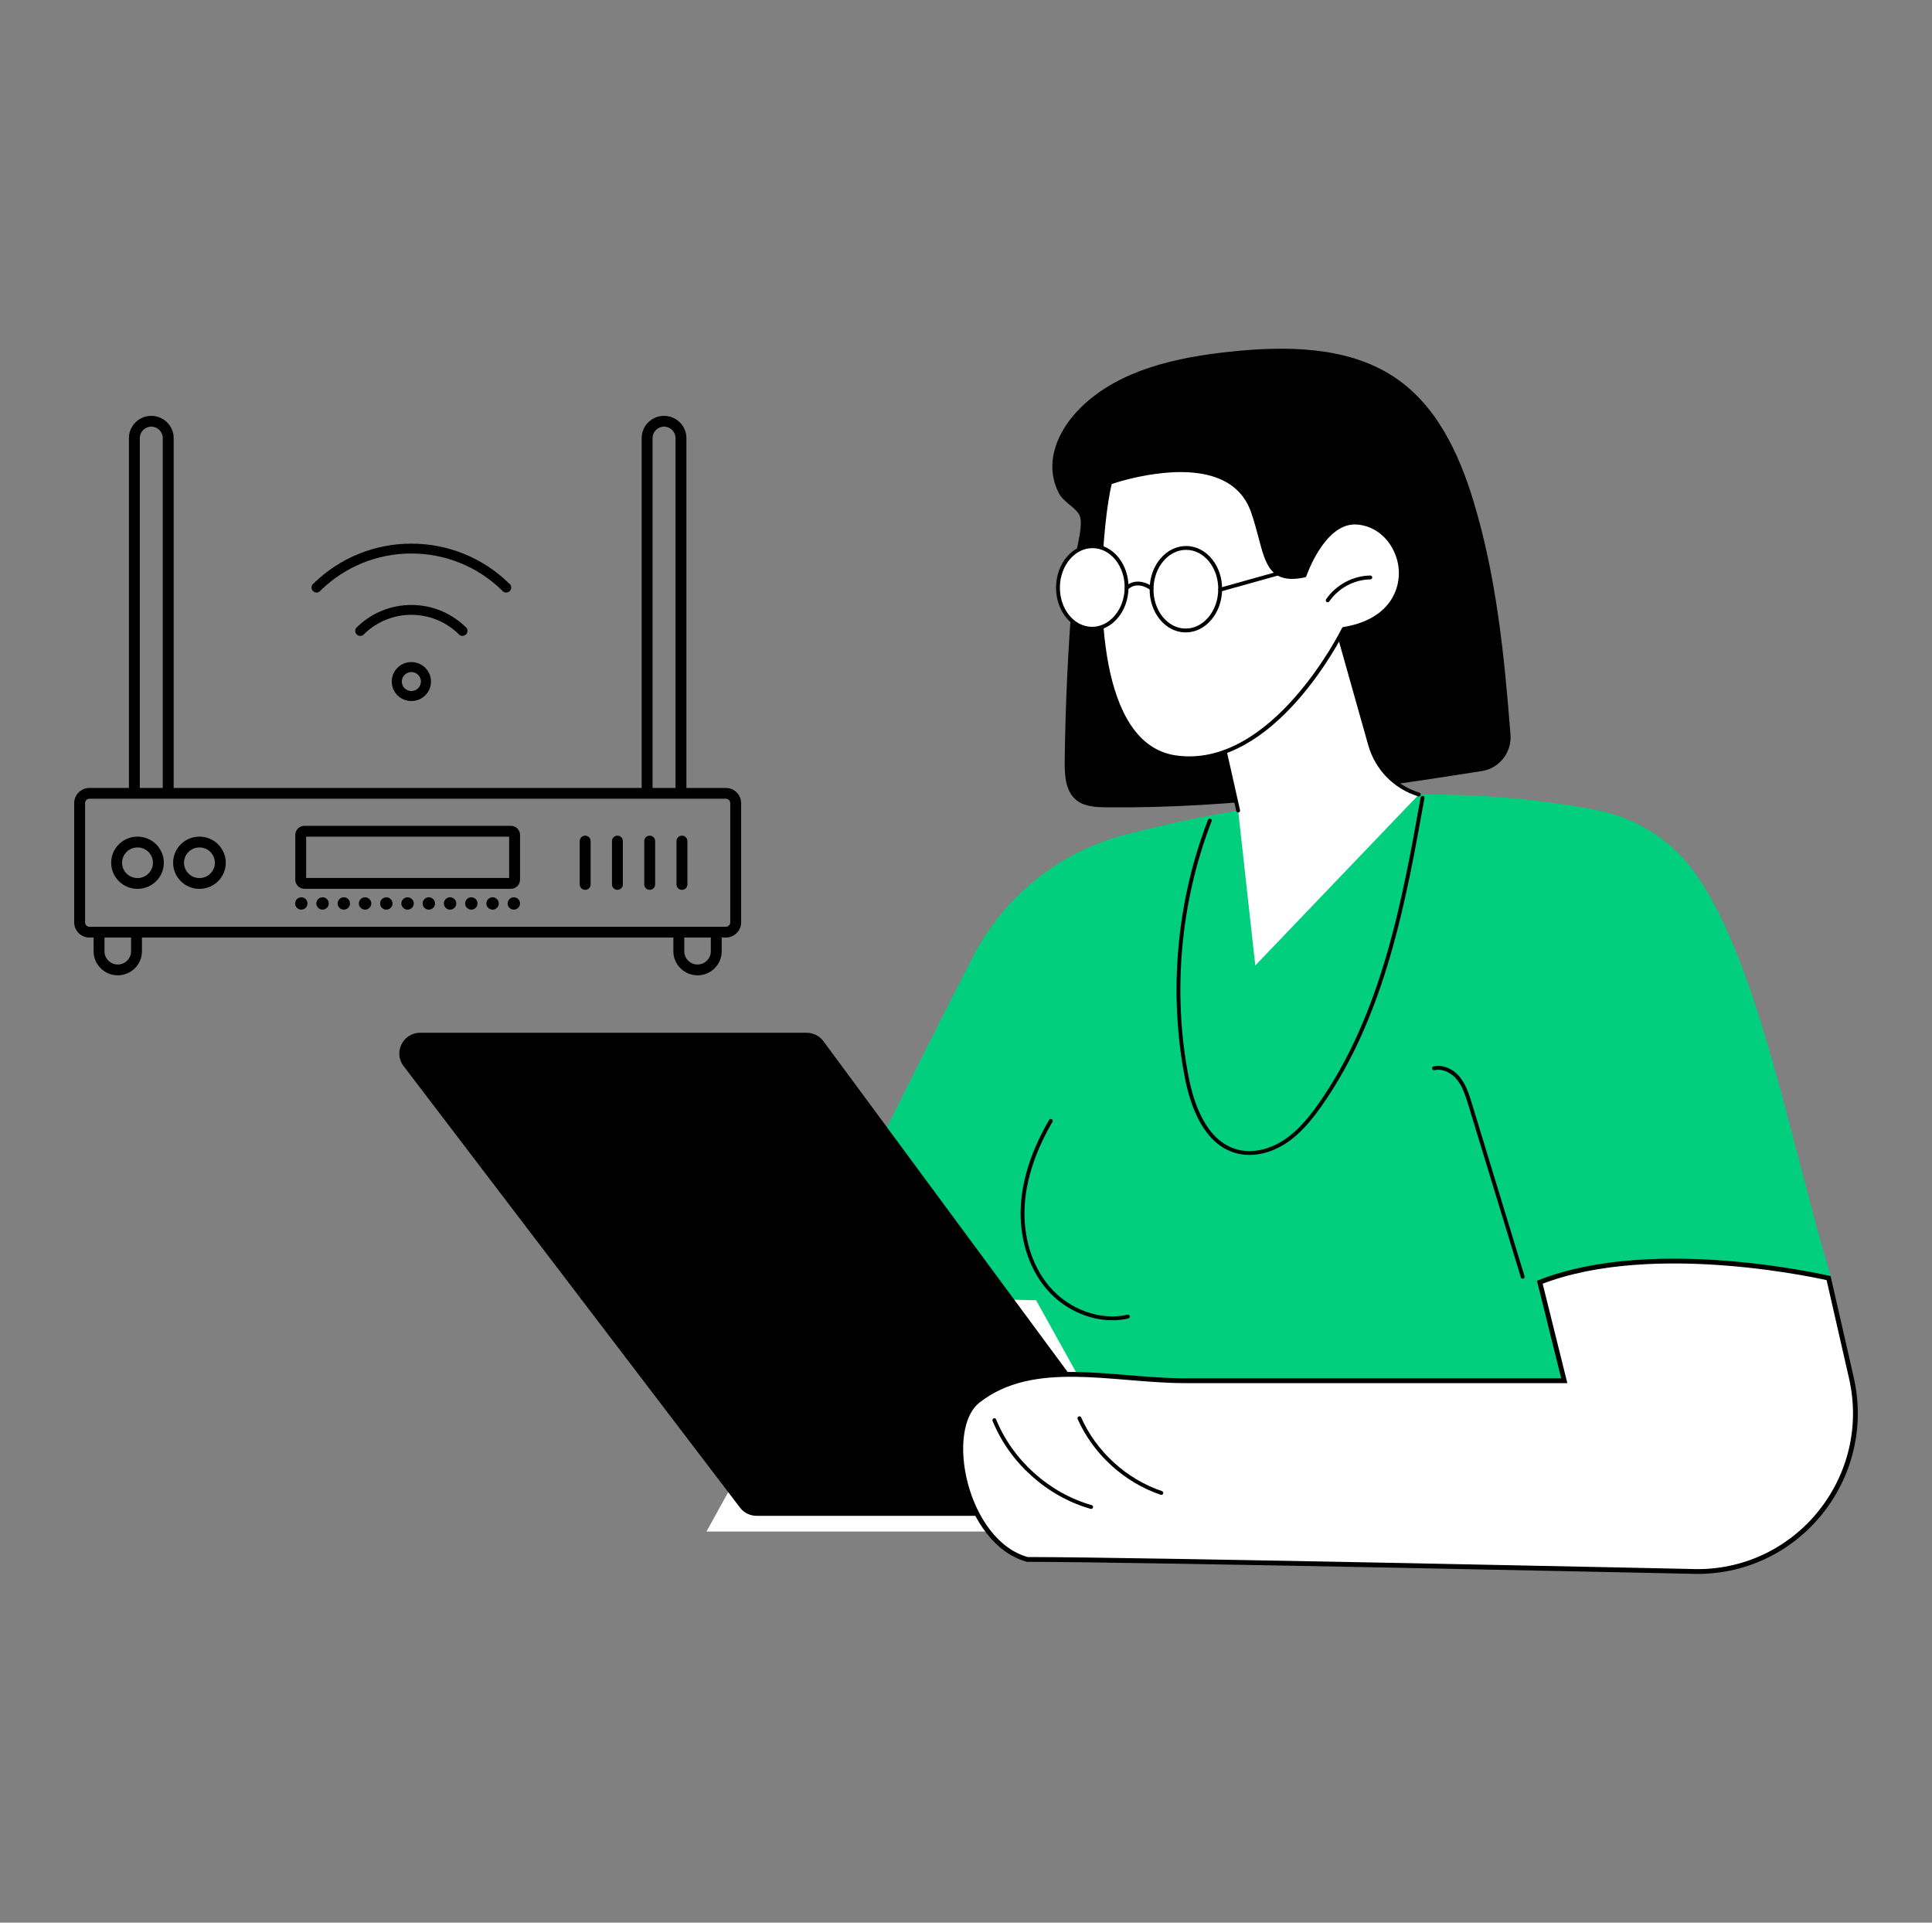 <svg width="201" height="200" viewBox="0 0 201 200" fill="none" xmlns="http://www.w3.org/2000/svg">
<rect x="0" y="0" width="201" height="200" fill="#808080" stroke="none"/>
<path fill-rule="evenodd" clip-rule="evenodd" d="M9.308 81.964H13.412V45.565C13.412 44.93 13.674 44.353 14.095 43.935C14.517 43.517 15.098 43.258 15.739 43.258C16.38 43.258 16.962 43.517 17.383 43.935C17.805 44.353 18.066 44.93 18.066 45.565V81.964H66.757V45.565C66.757 44.93 67.019 44.353 67.441 43.935C67.862 43.517 68.444 43.258 69.085 43.258C69.725 43.258 70.307 43.517 70.728 43.935C71.15 44.353 71.412 44.93 71.412 45.565V81.964H75.516C75.953 81.964 76.351 82.141 76.639 82.427C76.927 82.712 77.106 83.107 77.106 83.541V95.95C77.106 96.384 76.927 96.779 76.639 97.064C76.351 97.35 75.953 97.527 75.516 97.527H75.085V98.961C75.085 99.647 74.802 100.271 74.347 100.722C73.891 101.174 73.262 101.454 72.57 101.454C71.878 101.454 71.249 101.174 70.794 100.722C70.339 100.271 70.056 99.647 70.056 98.961V97.527H14.768V98.961C14.768 99.647 14.485 100.271 14.029 100.722C13.574 101.174 12.945 101.454 12.253 101.454C11.561 101.454 10.932 101.174 10.477 100.722C10.021 100.271 9.739 99.647 9.739 98.961V97.527H9.308C8.87 97.527 8.472 97.35 8.184 97.064C7.897 96.779 7.718 96.384 7.718 95.95V83.541C7.718 83.107 7.897 82.712 8.184 82.427C8.472 82.141 8.87 81.964 9.308 81.964ZM42.797 71.884C43.071 71.884 43.319 71.773 43.5 71.594C43.68 71.415 43.792 71.168 43.792 70.897C43.792 70.625 43.68 70.379 43.5 70.2C43.319 70.021 43.071 69.91 42.797 69.91C42.523 69.91 42.274 70.021 42.094 70.2C41.913 70.379 41.801 70.625 41.801 70.897C41.801 71.168 41.913 71.415 42.094 71.594C42.274 71.773 42.523 71.884 42.797 71.884ZM44.241 72.329C44.611 71.962 44.84 71.455 44.84 70.897C44.84 70.339 44.611 69.832 44.241 69.465C43.871 69.098 43.36 68.871 42.797 68.871C42.234 68.871 41.723 69.098 41.353 69.465C40.983 69.832 40.754 70.339 40.754 70.897C40.754 71.455 40.983 71.962 41.353 72.329C41.723 72.696 42.234 72.923 42.797 72.923C43.36 72.923 43.871 72.696 44.241 72.329ZM48.258 57.608C46.574 56.927 44.73 56.552 42.797 56.552C40.863 56.552 39.02 56.927 37.336 57.608C35.585 58.316 34.007 59.353 32.681 60.64L32.651 60.669L32.608 60.703C32.548 60.749 32.497 60.812 32.46 60.887C32.427 60.955 32.408 61.033 32.408 61.116C32.408 61.26 32.467 61.39 32.562 61.484C32.657 61.578 32.788 61.637 32.933 61.637C33.02 61.637 33.098 61.619 33.162 61.589C33.232 61.556 33.294 61.505 33.346 61.442L33.376 61.404L33.415 61.366C34.649 60.171 36.114 59.21 37.735 58.555C39.299 57.924 41.008 57.576 42.797 57.576C44.586 57.576 46.295 57.924 47.858 58.555C49.48 59.21 50.944 60.171 52.178 61.366L52.217 61.404L52.248 61.442C52.299 61.505 52.362 61.556 52.431 61.589C52.496 61.619 52.573 61.637 52.66 61.637C52.805 61.637 52.937 61.578 53.032 61.484C53.127 61.39 53.186 61.26 53.186 61.116C53.186 61.033 53.167 60.955 53.133 60.887C53.097 60.812 53.046 60.749 52.986 60.703L52.943 60.669L52.913 60.64C51.586 59.353 50.008 58.316 48.258 57.608ZM45.798 63.503C44.874 63.134 43.861 62.931 42.797 62.931C41.732 62.931 40.719 63.134 39.795 63.503C38.834 63.887 37.964 64.451 37.228 65.153L37.197 65.183L37.158 65.213C37.094 65.262 37.041 65.325 37.007 65.395C36.974 65.46 36.956 65.538 36.956 65.626C36.956 65.77 37.015 65.9 37.11 65.995C37.205 66.089 37.337 66.147 37.482 66.147C37.564 66.147 37.64 66.129 37.708 66.097C37.782 66.062 37.845 66.013 37.893 65.955L37.929 65.911L37.966 65.876C38.605 65.271 39.36 64.785 40.195 64.453C41.004 64.132 41.882 63.955 42.797 63.955C43.712 63.955 44.59 64.132 45.398 64.453C46.234 64.785 46.989 65.271 47.628 65.876L47.665 65.911L47.701 65.955C47.749 66.013 47.812 66.062 47.886 66.097C47.953 66.129 48.03 66.147 48.112 66.147C48.257 66.147 48.388 66.089 48.483 65.995C48.578 65.9 48.637 65.77 48.637 65.626C48.637 65.538 48.619 65.46 48.587 65.395C48.552 65.325 48.5 65.262 48.435 65.213L48.396 65.183L48.366 65.153C47.63 64.451 46.76 63.887 45.798 63.503ZM73.952 97.527H71.189V98.961C71.189 99.337 71.344 99.679 71.595 99.928C71.846 100.177 72.191 100.331 72.57 100.331C72.95 100.331 73.295 100.177 73.546 99.928C73.796 99.679 73.952 99.337 73.952 98.961V97.527ZM13.635 97.527H10.871V98.961C10.871 99.337 11.027 99.679 11.278 99.928C11.528 100.177 11.874 100.331 12.253 100.331C12.633 100.331 12.978 100.177 13.229 99.928C13.479 99.679 13.635 99.337 13.635 98.961V97.527ZM53.458 93.34C53.101 93.34 52.812 93.627 52.812 93.981C52.812 94.335 53.101 94.622 53.458 94.622C53.815 94.622 54.104 94.335 54.104 93.981C54.104 93.627 53.815 93.34 53.458 93.34ZM51.247 93.34C50.89 93.34 50.601 93.627 50.601 93.981C50.601 94.335 50.89 94.622 51.247 94.622C51.604 94.622 51.893 94.335 51.893 93.981C51.893 93.627 51.604 93.34 51.247 93.34ZM49.036 93.34C48.679 93.34 48.389 93.627 48.389 93.981C48.389 94.335 48.679 94.622 49.036 94.622C49.393 94.622 49.682 94.335 49.682 93.981C49.682 93.627 49.393 93.34 49.036 93.34ZM46.825 93.34C46.468 93.34 46.178 93.627 46.178 93.981C46.178 94.335 46.468 94.622 46.825 94.622C47.181 94.622 47.471 94.335 47.471 93.981C47.471 93.627 47.181 93.34 46.825 93.34ZM44.614 93.34C44.257 93.34 43.967 93.627 43.967 93.981C43.967 94.335 44.257 94.622 44.614 94.622C44.97 94.622 45.26 94.335 45.26 93.981C45.26 93.627 44.97 93.34 44.614 93.34ZM42.402 93.34C42.045 93.34 41.756 93.627 41.756 93.981C41.756 94.335 42.045 94.622 42.402 94.622C42.759 94.622 43.048 94.335 43.048 93.981C43.048 93.627 42.759 93.34 42.402 93.34ZM40.191 93.34C39.834 93.34 39.545 93.627 39.545 93.981C39.545 94.335 39.834 94.622 40.191 94.622C40.548 94.622 40.837 94.335 40.837 93.981C40.837 93.627 40.548 93.34 40.191 93.34ZM37.98 93.34C37.623 93.34 37.334 93.627 37.334 93.981C37.334 94.335 37.623 94.622 37.98 94.622C38.337 94.622 38.626 94.335 38.626 93.981C38.626 93.627 38.337 93.34 37.98 93.34ZM35.769 93.34C35.412 93.34 35.123 93.627 35.123 93.981C35.123 94.335 35.412 94.622 35.769 94.622C36.126 94.622 36.415 94.335 36.415 93.981C36.415 93.627 36.126 93.34 35.769 93.34ZM33.558 93.34C33.201 93.34 32.912 93.627 32.912 93.981C32.912 94.335 33.201 94.622 33.558 94.622C33.915 94.622 34.204 94.335 34.204 93.981C34.204 93.627 33.915 93.34 33.558 93.34ZM31.347 93.34C30.99 93.34 30.701 93.627 30.701 93.981C30.701 94.335 30.99 94.622 31.347 94.622C31.704 94.622 31.993 94.335 31.993 93.981C31.993 93.627 31.704 93.34 31.347 93.34ZM67.89 81.964H70.279V45.565C70.279 45.24 70.144 44.944 69.928 44.729C69.711 44.514 69.412 44.381 69.085 44.381C68.757 44.381 68.458 44.514 68.241 44.729C68.025 44.944 67.89 45.24 67.89 45.565V81.964ZM14.545 81.964H16.933V45.565C16.933 45.24 16.799 44.944 16.582 44.729C16.365 44.514 16.067 44.381 15.739 44.381C15.411 44.381 15.113 44.514 14.896 44.729C14.679 44.944 14.545 45.24 14.545 45.565V81.964ZM61.446 87.489C61.446 87.179 61.192 86.927 60.88 86.927C60.567 86.927 60.313 87.179 60.313 87.489V92.002C60.313 92.312 60.567 92.564 60.88 92.564C61.192 92.564 61.446 92.312 61.446 92.002V87.489ZM71.516 92.002V87.489C71.516 87.179 71.262 86.927 70.95 86.927C70.637 86.927 70.383 87.179 70.383 87.489V92.002C70.383 92.312 70.637 92.564 70.95 92.564C71.262 92.564 71.516 92.312 71.516 92.002ZM68.159 92.002V87.489C68.159 87.179 67.906 86.927 67.593 86.927C67.28 86.927 67.027 87.179 67.027 87.489V92.002C67.027 92.312 67.28 92.564 67.593 92.564C67.906 92.564 68.159 92.312 68.159 92.002ZM64.803 92.002V87.489C64.803 87.179 64.549 86.927 64.236 86.927C63.923 86.927 63.67 87.179 63.67 87.489V92.002C63.67 92.312 63.923 92.564 64.236 92.564C64.549 92.564 64.803 92.312 64.803 92.002ZM20.75 87.029C19.993 87.029 19.308 87.333 18.813 87.825C18.317 88.316 18.011 88.996 18.011 89.746C18.011 90.496 18.317 91.175 18.813 91.666C19.308 92.158 19.993 92.462 20.75 92.462C21.506 92.462 22.191 92.158 22.686 91.666C23.182 91.175 23.489 90.496 23.489 89.746C23.489 88.996 23.182 88.316 22.686 87.825C22.191 87.333 21.506 87.029 20.75 87.029ZM21.886 88.619C21.595 88.331 21.193 88.153 20.75 88.153C20.306 88.153 19.904 88.331 19.614 88.619C19.323 88.907 19.143 89.306 19.143 89.746C19.143 90.185 19.323 90.584 19.614 90.872C19.904 91.16 20.306 91.338 20.75 91.338C21.193 91.338 21.595 91.16 21.886 90.872C22.176 90.584 22.356 90.185 22.356 89.746C22.356 89.306 22.176 88.907 21.886 88.619ZM14.306 87.029C13.55 87.029 12.865 87.333 12.369 87.825C11.874 88.316 11.567 88.996 11.567 89.746C11.567 90.496 11.874 91.175 12.369 91.666C12.865 92.158 13.55 92.462 14.306 92.462C15.062 92.462 15.747 92.158 16.243 91.666C16.739 91.175 17.045 90.496 17.045 89.746C17.045 88.996 16.739 88.316 16.243 87.825C15.747 87.333 15.062 87.029 14.306 87.029ZM15.442 88.619C15.151 88.331 14.75 88.153 14.306 88.153C13.863 88.153 13.461 88.331 13.17 88.619C12.88 88.907 12.7 89.306 12.7 89.746C12.7 90.185 12.88 90.584 13.17 90.872C13.461 91.16 13.863 91.338 14.306 91.338C14.75 91.338 15.151 91.16 15.442 90.872C15.733 90.584 15.913 90.185 15.913 89.746C15.913 89.306 15.733 88.907 15.442 88.619ZM31.67 85.906C31.408 85.906 31.17 86.012 30.998 86.182C30.826 86.353 30.719 86.589 30.719 86.849V91.51C30.719 91.77 30.826 92.006 30.998 92.176C31.17 92.347 31.408 92.453 31.67 92.453H53.153C53.414 92.453 53.651 92.347 53.823 92.176H53.825C53.997 92.006 54.104 91.77 54.104 91.51V86.849C54.104 86.59 53.997 86.355 53.825 86.184L53.823 86.182C53.651 86.012 53.414 85.906 53.153 85.906H31.67ZM52.971 87.029H31.852V91.329H52.971V87.029ZM75.516 83.087H9.308C9.183 83.087 9.069 83.138 8.985 83.221C8.902 83.303 8.85 83.417 8.85 83.541V95.95C8.85 96.074 8.902 96.188 8.985 96.27C9.069 96.353 9.183 96.404 9.308 96.404H75.516C75.641 96.404 75.755 96.353 75.838 96.27C75.921 96.188 75.973 96.074 75.973 95.95V83.541C75.973 83.417 75.921 83.303 75.838 83.221C75.755 83.138 75.641 83.087 75.516 83.087Z" fill="black"/>
<path d="M110.769 79.222C110.835 73.497 111.098 67.772 111.56 62.058C111.676 60.614 111.805 59.172 111.947 57.73C112.047 56.715 112.729 54.547 112.319 53.625C111.97 52.839 110.683 52.243 110.204 51.376C109.653 50.376 109.41 49.209 109.498 48.075C109.668 45.887 110.92 43.859 112.55 42.287C116.521 38.457 122.413 37.17 127.994 36.58C133.828 35.964 140.139 36.027 144.942 39.151C149.432 42.071 151.786 47.149 153.299 52.14C155.684 60.005 156.511 68.22 157.146 76.422C157.289 78.272 155.989 79.922 154.161 80.209C141.216 82.238 128.199 84.117 115.128 83.98C114.066 83.969 112.929 83.92 112.091 83.314C110.856 82.42 110.752 80.711 110.769 79.222Z" fill="black"/>
<path d="M73.499 159.313H121.023L117.631 131.632L91.604 126.555L73.499 159.313Z" fill="white"/>
<path d="M77.132 156.726C77.096 156.665 77.095 156.589 77.129 156.527L95.235 123.768C95.277 123.692 95.363 123.651 95.448 123.668L121.476 128.745C121.561 128.762 121.625 128.832 121.636 128.918L125.028 156.599C125.035 156.656 125.017 156.714 124.979 156.757C124.941 156.8 124.886 156.825 124.829 156.825H77.305C77.234 156.825 77.168 156.787 77.132 156.726ZM121.256 129.112L95.515 124.09L77.645 156.423H124.602L121.256 129.112Z" fill="black"/>
<path d="M107.791 135.254L83.696 134.744C83.696 134.744 94.474 112.581 101.248 99.481C104.476 93.237 110.179 88.646 116.961 86.86C128.176 83.906 146.92 80.582 166.112 84.268C170.282 85.069 173.983 87.447 176.431 90.926C182.934 100.172 186.332 119.037 190.452 132.747L163.857 133.235L170.191 155.433L118.837 155.137L107.791 135.254Z" fill="#01CF7D"/>
<path d="M43.728 107.43H83.913C84.582 107.43 85.215 107.734 85.628 108.256L119.537 154.181C120.661 155.6 119.642 157.681 117.821 157.681H78.723C78.069 157.681 77.45 157.391 77.036 156.889L42.041 110.965C40.873 109.553 41.887 107.43 43.728 107.43Z" fill="black"/>
<path d="M190.187 132.939C190.207 132.944 190.226 132.948 190.243 132.952L192.61 143.319C194.966 153.637 187.15 163.472 176.599 163.474C176.598 163.474 176.597 163.474 176.596 163.474L176.591 163.474L176.56 163.473L176.435 163.471L175.946 163.46L174.079 163.42C172.466 163.386 170.148 163.337 167.331 163.278C161.696 163.16 154.063 163.002 146.068 162.845C130.11 162.531 112.707 162.217 106.889 162.216C103.681 161.349 101.425 158.003 100.464 154.421C99.985 152.632 99.836 150.809 100.049 149.249C100.261 147.685 100.832 146.421 101.755 145.699C104.62 143.457 108.11 142.926 111.845 142.968C113.649 142.989 115.501 143.142 117.361 143.296C117.425 143.302 117.49 143.307 117.554 143.312C119.475 143.471 121.403 143.626 123.274 143.626H162.422H162.742L162.665 143.316L160.199 133.383C166.144 131.044 173.632 130.926 179.682 131.408C182.737 131.651 185.417 132.046 187.332 132.38C188.29 132.547 189.057 132.699 189.583 132.809C189.846 132.864 190.05 132.908 190.187 132.939Z" fill="white" stroke="black" stroke-width="0.5"/>
<path d="M103.45 147.529C103.529 147.529 103.604 147.577 103.635 147.655C105.361 151.906 109.169 155.321 113.575 156.566C113.682 156.597 113.744 156.708 113.714 156.815C113.684 156.921 113.572 156.983 113.466 156.954C108.944 155.675 105.035 152.17 103.264 147.806C103.222 147.703 103.271 147.586 103.374 147.544C103.399 147.534 103.424 147.529 103.45 147.529Z" fill="black"/>
<path d="M112.298 147.328C112.375 147.328 112.448 147.372 112.481 147.447C114.062 151.005 117.205 153.869 120.887 155.108C120.992 155.144 121.049 155.258 121.014 155.363C120.978 155.468 120.864 155.524 120.76 155.49C116.973 154.215 113.741 151.27 112.115 147.611C112.07 147.509 112.116 147.391 112.217 147.345C112.243 147.333 112.271 147.328 112.298 147.328Z" fill="black"/>
<path d="M158.418 133.014C158.437 133.014 158.457 133.011 158.476 133.005C158.582 132.972 158.642 132.86 158.609 132.754L153.141 114.816C152.865 113.912 152.553 112.888 151.911 112.08C151.178 111.158 150.092 110.708 149.144 110.932C149.036 110.957 148.969 111.065 148.995 111.173C149.02 111.282 149.128 111.348 149.236 111.323C150.143 111.108 151.075 111.675 151.597 112.331C152.192 113.079 152.48 114.021 152.757 114.933L158.226 132.871C158.253 132.958 158.332 133.014 158.418 133.014Z" fill="black"/>
<path d="M129.992 120.14C131.246 120.14 132.568 119.726 133.78 118.933C135.383 117.883 136.563 116.373 137.506 115.034C144.161 105.578 146.304 93.597 148.195 83.026C148.215 82.916 148.142 82.812 148.033 82.792C147.924 82.773 147.82 82.845 147.8 82.954C145.917 93.484 143.782 105.419 137.178 114.802C136.257 116.11 135.107 117.584 133.561 118.596C131.961 119.643 130.168 119.991 128.64 119.552C125.556 118.665 124.229 114.963 123.659 112.013C121.96 103.214 122.811 93.77 126.055 85.42C126.095 85.316 126.044 85.2 125.941 85.159C125.838 85.119 125.721 85.17 125.681 85.274C122.41 93.694 121.552 103.217 123.266 112.089C123.857 115.15 125.25 118.996 128.529 119.939C128.998 120.073 129.49 120.14 129.992 120.14Z" fill="black"/>
<path d="M115.727 137.337C116.293 137.337 116.853 137.276 117.398 137.15C117.505 137.125 117.573 137.017 117.548 136.909C117.523 136.8 117.414 136.734 117.307 136.758C114.51 137.41 111.254 136.241 109.204 133.853C107.347 131.689 106.402 128.584 106.613 125.335C106.791 122.583 107.761 119.675 109.497 116.693C109.553 116.597 109.521 116.474 109.425 116.418C109.329 116.362 109.207 116.395 109.151 116.49C107.384 119.527 106.395 122.494 106.212 125.309C105.995 128.663 106.975 131.872 108.901 134.116C110.647 136.151 113.238 137.337 115.727 137.337Z" fill="black"/>
<path d="M128.814 84.321L130.599 100.427L147.613 82.65C145.15 81.894 143.237 79.934 142.536 77.448L137.907 61.031L125.031 67.514L128.814 84.321Z" fill="white"/>
<path d="M128.813 84.52C128.827 84.52 128.842 84.518 128.857 84.515C128.965 84.491 129.033 84.383 129.009 84.275L125.261 67.621L137.78 61.318L142.343 77.501C143.065 80.064 145.014 82.06 147.554 82.84C147.661 82.872 147.772 82.812 147.804 82.706C147.837 82.6 147.777 82.487 147.671 82.455C145.262 81.716 143.414 79.823 142.728 77.391L138.1 60.974C138.083 60.917 138.042 60.869 137.988 60.845C137.933 60.821 137.87 60.823 137.817 60.849L124.941 67.332C124.858 67.374 124.815 67.466 124.835 67.556L128.617 84.363C128.639 84.457 128.721 84.52 128.813 84.52Z" fill="black"/>
<path d="M135.723 59.864C135.723 59.864 137.674 54.041 141.237 54.369C146.668 54.869 148.282 64.067 139.796 65.424C139.796 65.424 132.576 80.272 122.298 78.781C112.02 77.29 114.427 54.28 115.489 50.197C115.489 50.197 127.783 45.797 130.357 53.246C131.855 57.579 131.422 60.785 135.723 59.864Z" fill="white"/>
<path d="M122.27 78.977C120.25 78.684 118.58 77.558 117.304 75.631C112.721 68.706 114.442 53.423 115.295 50.143C115.312 50.078 115.36 50.026 115.422 50.004C115.722 49.897 122.816 47.403 127.369 49.592C128.912 50.335 129.982 51.541 130.547 53.177C130.878 54.134 131.117 55.044 131.328 55.848C132.082 58.713 132.498 60.307 135.572 59.687C135.871 58.85 137.813 53.85 141.256 54.166C143.831 54.403 145.841 56.665 145.933 59.428C146.016 61.917 144.479 64.836 139.93 65.603C139.625 66.205 137.853 69.595 135.052 72.791C131.424 76.931 127.536 79.081 123.721 79.081C123.236 79.081 122.752 79.047 122.27 78.977ZM135.913 59.925C135.891 59.992 135.834 60.043 135.765 60.057C132.218 60.818 131.683 58.776 130.941 55.95C130.731 55.154 130.494 54.251 130.168 53.308C129.639 51.778 128.639 50.65 127.196 49.955C123.079 47.974 116.544 50.051 115.657 50.349C114.805 53.8 113.175 68.665 117.638 75.409C118.848 77.236 120.425 78.303 122.327 78.579C132.339 80.027 139.545 65.48 139.617 65.333C139.645 65.274 139.7 65.233 139.765 65.222C144.136 64.523 145.61 61.778 145.533 59.442C145.46 57.264 143.924 54.815 141.219 54.566C141.129 54.558 141.04 54.554 140.952 54.554C137.754 54.554 135.932 59.87 135.913 59.925Z" fill="black"/>
<path d="M138.13 62.65C138.194 62.65 138.257 62.62 138.295 62.563C139.248 61.171 140.885 60.292 142.568 60.269C142.679 60.268 142.767 60.177 142.766 60.066C142.764 59.955 142.675 59.867 142.565 59.867H142.562C140.751 59.892 138.989 60.838 137.965 62.336C137.902 62.427 137.925 62.552 138.017 62.615C138.051 62.639 138.091 62.65 138.13 62.65Z" fill="black"/>
<path d="M123.299 65.785C121.22 65.75 119.563 63.705 119.605 61.227C119.625 60.033 120.032 58.916 120.751 58.081C121.478 57.236 122.442 56.783 123.451 56.797C124.464 56.815 125.407 57.303 126.106 58.172C126.795 59.031 127.164 60.162 127.144 61.355C127.124 62.549 126.717 63.666 125.998 64.501C125.285 65.331 124.347 65.786 123.354 65.786C123.336 65.786 123.317 65.785 123.299 65.785ZM121.054 58.344C120.397 59.108 120.025 60.134 120.006 61.234C119.968 63.49 121.448 65.352 123.305 65.383C123.322 65.384 123.338 65.384 123.354 65.384C124.229 65.384 125.058 64.978 125.695 64.238C126.352 63.475 126.724 62.448 126.743 61.349C126.761 60.249 126.424 59.21 125.793 58.425C125.171 57.649 124.337 57.214 123.444 57.199C123.428 57.199 123.412 57.199 123.396 57.199C122.521 57.199 121.691 57.604 121.054 58.344Z" fill="black"/>
<path d="M110.067 61.045C110.027 63.416 111.592 65.365 113.563 65.399C115.534 65.433 117.165 63.538 117.205 61.167C117.245 58.796 115.68 56.846 113.709 56.813C111.738 56.779 110.107 58.674 110.067 61.045Z" fill="white"/>
<path d="M113.561 65.605C111.483 65.57 109.826 63.525 109.868 61.047C109.888 59.854 110.295 58.736 111.013 57.901C111.741 57.056 112.702 56.607 113.713 56.617C114.727 56.635 115.67 57.123 116.368 57.993C117.058 58.852 117.427 59.982 117.406 61.175C117.386 62.369 116.98 63.486 116.261 64.321C115.547 65.151 114.61 65.606 113.617 65.606C113.598 65.606 113.58 65.606 113.561 65.605ZM111.317 58.164C110.66 58.928 110.287 59.954 110.269 61.054C110.231 63.31 111.711 65.172 113.568 65.203C113.584 65.204 113.6 65.204 113.616 65.204C114.491 65.204 115.321 64.798 115.958 64.059C116.615 63.295 116.987 62.268 117.006 61.169C117.024 60.069 116.687 59.031 116.056 58.245C115.434 57.47 114.599 57.035 113.707 57.019C113.69 57.019 113.674 57.019 113.658 57.019C112.783 57.019 111.953 57.424 111.317 58.164Z" fill="black"/>
<path d="M119.805 61.415C119.865 61.415 119.923 61.389 119.963 61.339C120.031 61.252 120.017 61.125 119.93 61.056C119.392 60.629 118.101 60.071 117.071 61.022C116.989 61.097 116.984 61.224 117.059 61.306C117.134 61.388 117.261 61.393 117.342 61.318C118.381 60.359 119.629 61.33 119.681 61.371C119.718 61.401 119.762 61.415 119.805 61.415Z" fill="black"/>
<path d="M126.943 61.541C126.961 61.541 126.979 61.539 126.997 61.534L135.677 59.106C135.784 59.076 135.846 58.965 135.816 58.858C135.787 58.751 135.676 58.688 135.57 58.718L126.89 61.147C126.783 61.176 126.721 61.287 126.751 61.394C126.775 61.483 126.856 61.541 126.943 61.541Z" fill="black"/>
</svg>
